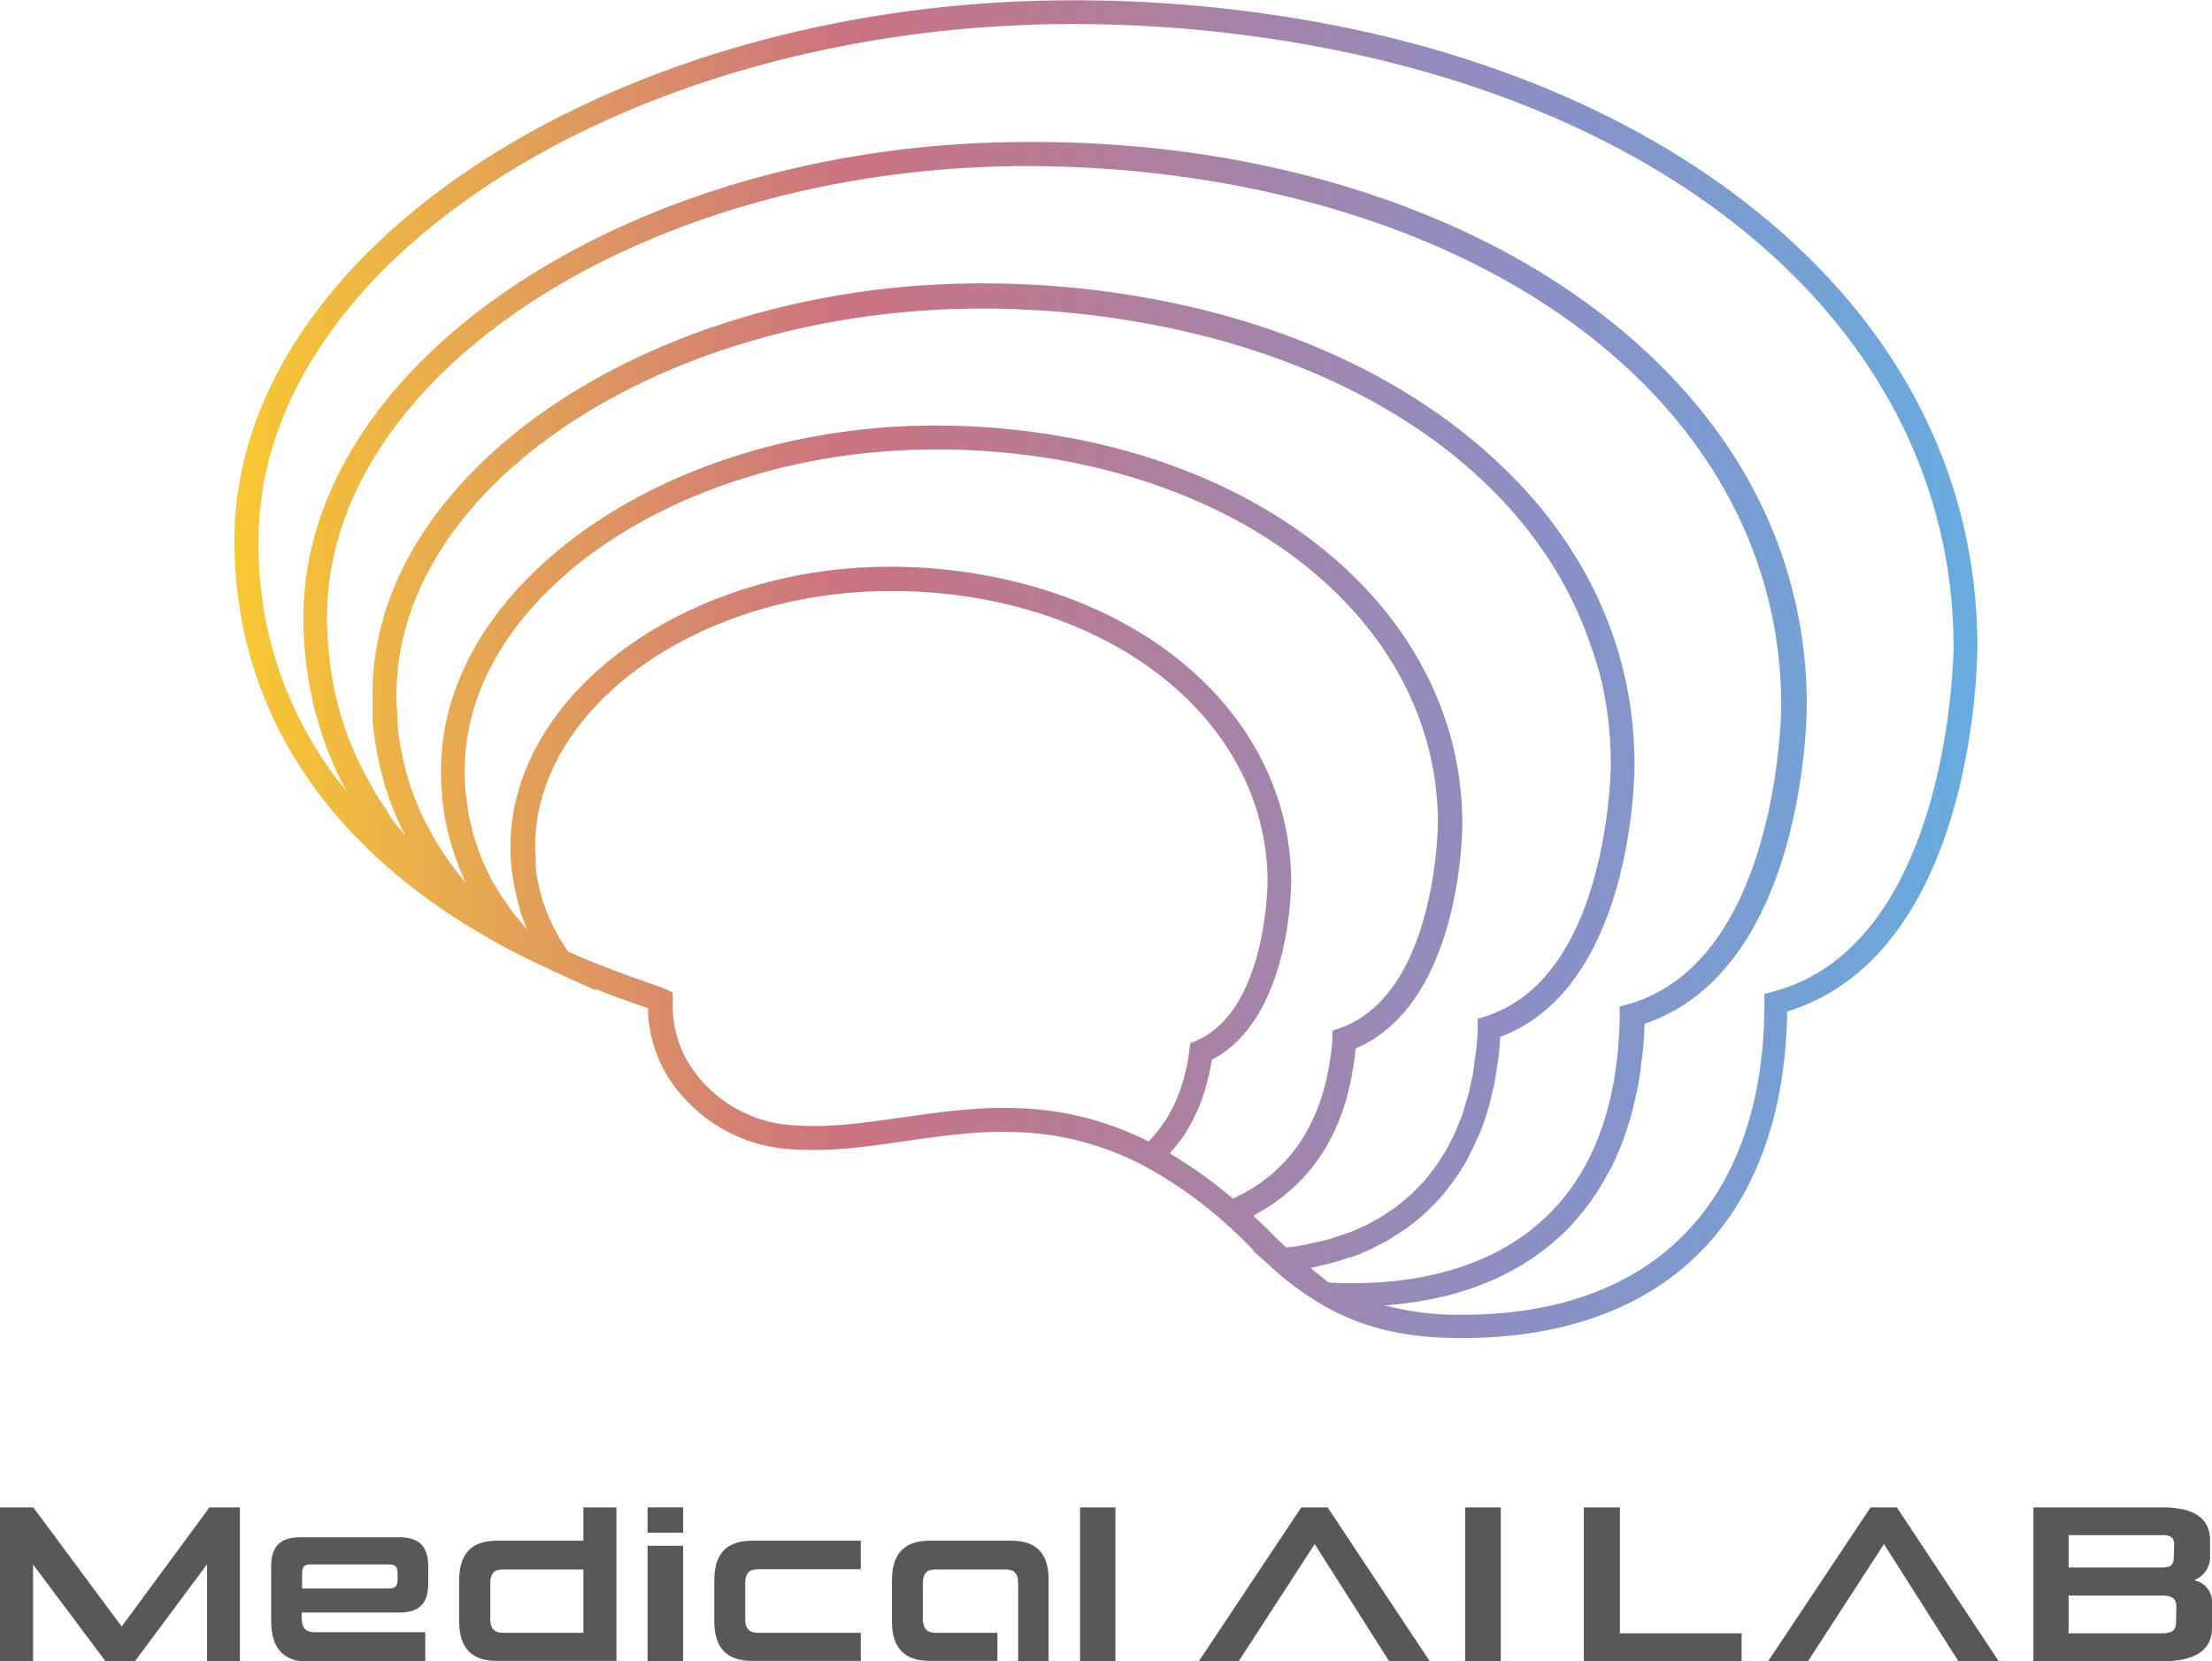 <svg xmlns="http://www.w3.org/2000/svg" xmlns:xlink="http://www.w3.org/1999/xlink" viewBox="0 0 218.14 163.81"><defs><style>.cls-1{fill:#595757;}.cls-2{fill:url(#名称未設定グラデーション_18);}</style><linearGradient id="名称未設定グラデーション_18" x1="17.36" y1="66.01" x2="200.46" y2="66.01" gradientUnits="userSpaceOnUse"><stop offset="0" stop-color="#fcd12b"/><stop offset="0.36" stop-color="#cb7380"/><stop offset="0.73" stop-color="#8b8fc5"/><stop offset="1" stop-color="#62b0e2"/></linearGradient></defs><g id="Layer_2" data-name="Layer 2"><g id="レイヤー_1" data-name="レイヤー 1"><path class="cls-1" d="M137,163.81l-7.35-11.56-7.5,11.56h-3.93l10.11-15.18h2.59L141,163.81Z"/><path class="cls-1" d="M144.49,163.81V148.63H148v15.18Z"/><path class="cls-1" d="M156.19,163.81V148.63h3.56v12.42h12v2.76Z"/><path class="cls-1" d="M193.14,163.81l-7.35-11.56-7.5,11.56h-3.93l10.11-15.18h2.59l10.05,15.18Z"/><path class="cls-1" d="M200.53,163.81V148.63h12.66c3.44,0,4.76,1.25,4.76,3.28v1.38a2.44,2.44,0,0,1-1.6,2.52,2.21,2.21,0,0,1,1.79,2.46v2.26c0,1.73-1.07,3.28-4.91,3.28Zm13.88-11.49c0-.74-.34-.95-1.22-.95H204v3.19h9.15c1,0,1.22-.26,1.22-1.1Zm.22,6.14c0-.82-.41-1.14-1.44-1.14H204v3.73h9.19c1,0,1.4-.3,1.4-1.08Z"/><path class="cls-1" d="M39.37,159c2,0,2.86-.91,2.86-2.87v-1.67c0-2-.91-2.88-2.86-2.88H29.63c-2,0-2.89.91-2.89,2.88v5.34c0,2.73,1.22,4.06,3.72,4.06H41.94v-2.92H31c-.86,0-1.25-.44-1.25-1.42V159Zm-9.58-2.37v-1.52c0-.62.23-.85.81-.85h7.8c.58,0,.81.23.81.85v.65c0,.61-.23.87-.81.87Z"/><path class="cls-1" d="M20.42,163.81v-9.57l-7.12,9.57H10.41l-7.15-9.55v9.55H0V148.63H3.28L12,160.38l8.66-11.75h3v15.18Z"/><path class="cls-1" d="M63.86,148.63h3.51v2.5H63.86Zm0,3.79h3.51v11.39H63.86Z"/><path class="cls-1" d="M106.51,163.81V148.63H110v15.18Z"/><path class="cls-1" d="M74.74,154.73H84.89v-2.81H74.17c-2.51,0-3.73,1.28-3.73,3.92v4c0,2.64,1.22,3.93,3.73,3.93H84.89V161H74.74c-.86,0-1.25-.43-1.25-1.37v-3.49C73.49,155.14,73.87,154.73,74.74,154.73Z"/><path class="cls-1" d="M57.53,148.63v3.29H49c-2.5,0-3.72,1.28-3.72,3.92v4c0,2.64,1.22,3.93,3.72,3.93H60.79V148.63ZM49.6,161c-.86,0-1.25-.43-1.25-1.37v-3.49c0-1,.38-1.39,1.25-1.39h7.93V161Z"/><path class="cls-1" d="M99.74,151.92H91.68c-2.5,0-3.72,1.28-3.72,3.92v4c0,2.64,1.22,3.93,3.72,3.93h6.68V161l-.22,0H92.26c-.86,0-1.25-.43-1.25-1.37v-3.49c0-1,.37-1.39,1.25-1.39h6.9c.88,0,1.25.41,1.25,1.39v7.69h3v-8C103.44,153.2,102.23,151.92,99.74,151.92Z"/><path class="cls-2" d="M175.41,22.66c-12.2-10.66-29-17.93-48.56-21a134.39,134.39,0,0,0-21-1.63C61,0,23.12,24.39,23.12,53.27c0,15.42,7.82,28.48,22.6,37.77.83.52,1.69,1,2.58,1.54h0c.89.51,1.83,1,2.77,1.49v0l.18.09c1,.52,2.1,1,3.19,1.54h0l.26.12h0l4.09,1.85-.13-.18.32.13c1.71.67,3.13,1.16,4.16,1.53l.77.27c0,.18,0,.35,0,.53a12.75,12.75,0,0,0,.16,1.4,11.29,11.29,0,0,0,.31,1.4,12.11,12.11,0,0,0,.47,1.4,13.69,13.69,0,0,0,.62,1.35,15.39,15.39,0,0,0,12.62,7.82,33.06,33.06,0,0,0,4.33,0c1.18-.07,2.47-.2,4.06-.41l2.7-.38.65-.09c.94-.14,1.89-.27,2.84-.39.79-.1,1.59-.19,2.4-.26a39.5,39.5,0,0,1,6.19-.11A28.65,28.65,0,0,1,112.89,115a41.81,41.81,0,0,1,7.75,5.43c1,.88,2,1.84,3,2.87h-.1l2,1.79.39.35h0a30.23,30.23,0,0,0,4.1,3l.24.14h0c3.95,2.32,8.23,3.36,13.84,3.36,20.14,0,31.81-11.72,32.14-32.2C194.8,94,195,65,195,63.77,195,48.07,188.24,33.86,175.41,22.66ZM99,109.24c-1.29,0-2.64.07-4.08.2-.84.07-1.66.16-2.48.27-1,.12-1.93.25-2.89.39l-.65.09c-.89.13-1.78.26-2.67.37-1.53.21-2.77.33-3.9.4a30.09,30.09,0,0,1-4,0,13,13,0,0,1-10.68-6.57,11,11,0,0,1-.91-2.26,11.4,11.4,0,0,1-.25-1.16,11.13,11.13,0,0,1-.14-1.16c0-.26,0-.52,0-.78v-.38l0-.78-.71-.33c-.32-.15-.86-.34-1.68-.62-1-.36-2.4-.85-4.07-1.5-1.32-.51-2.62-1-3.87-1.61-.12-.17-.23-.34-.34-.51s-.25-.37-.37-.57-.25-.43-.37-.65l-.31-.57-.32-.68c-.09-.19-.18-.39-.26-.58s-.18-.48-.27-.71L53.57,89c-.08-.25-.14-.5-.21-.75s-.11-.38-.16-.57-.11-.55-.16-.82-.07-.36-.1-.54-.08-.63-.11-.94c0-.15,0-.3,0-.45,0-.47-.06-.94-.06-1.42,0-13.68,16-25.23,35.05-25.23A49.76,49.76,0,0,1,97,59.1c16.76,3.13,28,14.33,28,27.88,0,.13-.08,12.64-7,15.62l-.62.27-.09.67c-.06.49-.13,1-.22,1.44,0,.14-.07.28-.1.43-.07.31-.14.62-.22.92s-.1.33-.16.5-.16.53-.25.78-.13.34-.2.5-.19.48-.3.71l-.24.48c-.11.22-.23.43-.35.64l-.28.47c-.13.2-.26.39-.4.58s-.21.29-.32.44-.29.36-.44.53l-.36.4c-.06.07-.13.12-.19.19a30.54,30.54,0,0,0-11.72-3.22C100.69,109.27,99.87,109.24,99,109.24Zm17.92,2.45c.08-.12.15-.25.23-.38s.31-.52.45-.79.16-.32.23-.48.25-.51.36-.77l.21-.53c.1-.26.2-.54.29-.82s.12-.35.17-.53.17-.62.25-.94c0-.16.09-.32.12-.48.11-.48.2-1,.28-1.48,7.73-4,7.82-16.95,7.82-17.51,0-14.73-12-26.87-29.95-30.21a51.93,51.93,0,0,0-9.62-.89c-20.28,0-37.42,12.64-37.42,27.6,0,.65,0,1.29.1,1.93,0,.19,0,.38.06.57.06.46.13.91.21,1.36l.12.58c.12.55.26,1.09.43,1.62,0,.07,0,.13,0,.2.2.59.42,1.18.68,1.76l0,.09-.48-.54c-.23-.28-.46-.55-.68-.83s-.49-.65-.73-1l-.58-.84c-.22-.34-.42-.69-.62-1s-.34-.57-.49-.86-.35-.73-.52-1.1-.27-.58-.39-.87-.28-.78-.41-1.18-.21-.57-.3-.87-.21-.85-.31-1.27-.14-.56-.19-.84c-.09-.48-.15-1-.21-1.45,0-.25-.08-.49-.1-.73-.07-.74-.1-1.48-.1-2.24,0-17.16,21.23-31.65,46.36-31.65a69.53,69.53,0,0,1,12.06,1c22.46,3.92,37.55,18.33,37.55,35.86,0,.16-.11,16.82-9.67,20.2l-.74.26,0,.78c0,.48-.08,1-.13,1.43,0,.18-.06.34-.08.51s-.08.59-.13.87-.08.39-.12.58-.09.5-.15.74-.1.4-.16.6-.11.45-.18.67-.13.39-.19.58-.14.43-.22.63-.15.38-.22.56-.16.4-.25.59-.17.36-.26.54-.18.38-.28.56l-.29.51-.32.52c-.1.17-.21.32-.32.48s-.23.34-.35.5l-.35.45-.39.46-.38.42-.42.43-.41.39-.45.4-.45.35-.48.37-.47.32c-.17.12-.35.23-.53.34l-.49.29-.56.3-.52.26-.26.11a45.94,45.94,0,0,0-6.23-4.46A15.26,15.26,0,0,0,116.93,111.69Zm6.72,8.15.34-.19.57-.32.36-.22.55-.36.36-.26.55-.4.35-.28c.19-.15.37-.31.55-.47l.33-.29.57-.57.28-.28c.26-.28.52-.58.78-.88l0,0c.26-.33.52-.67.77-1,.07-.1.14-.22.21-.33s.35-.52.51-.79l.25-.45c.14-.25.28-.51.41-.77s.17-.35.25-.53.24-.53.36-.81l.22-.57c.11-.29.21-.58.31-.88s.13-.41.19-.62.18-.64.27-1l.15-.63c.08-.37.15-.76.22-1.14,0-.2.08-.38.11-.58.09-.59.17-1.2.23-1.84,10.4-4.43,10.52-21.42,10.52-22.15,0-18.73-15.88-34.08-39.51-38.2a72.29,72.29,0,0,0-12.47-1.07c-26.42,0-48.74,15.58-48.74,34,0,.77,0,1.54.11,2.29l0,.37c.07.72.17,1.43.3,2.12,0,.14.05.28.08.41.14.7.31,1.4.51,2.08,0,.09.06.17.08.25.2.67.44,1.33.7,2,0,.07,0,.15.08.22.19.47.4.93.63,1.39a.08.08,0,0,1,0,0c-.5-.58-1-1.18-1.42-1.79l-.27-.37c-.43-.61-.84-1.23-1.22-1.86l-.21-.35c-.35-.6-.68-1.21-1-1.84,0-.07-.07-.13-.1-.21-.32-.66-.6-1.33-.86-2-.06-.14-.11-.29-.17-.44-.25-.68-.47-1.37-.66-2.08a2.68,2.68,0,0,1-.07-.27c-.18-.66-.32-1.33-.45-2,0-.13-.05-.26-.07-.39-.12-.72-.22-1.45-.28-2.2,0-.15,0-.31,0-.47-.06-.77-.1-1.54-.1-2.33,0-20.63,26.42-38.06,57.69-38.06,1.27,0,2.53,0,3.79.08a88.13,88.13,0,0,1,11.13,1.15c17.88,3,31.8,10.82,39.73,21.62a39.35,39.35,0,0,1,3.16,5.05,38.09,38.09,0,0,1,1.63,3.57c.24.61.47,1.22.67,1.84A35.44,35.44,0,0,1,158,67.41a37.33,37.33,0,0,1,.85,8c0,.2-.13,18.38-10.14,23.85l-.15.08q-.39.21-.81.39l-.23.1a10.63,10.63,0,0,1-1,.38l-.8.25,0,.84c0,.8-.08,1.57-.16,2.33,0,.27-.08.52-.11.78-.06.48-.12,1-.2,1.43,0,.29-.12.57-.18.86s-.17.83-.27,1.22-.17.58-.26.87-.21.74-.33,1.1-.22.55-.33.82-.26.69-.4,1-.27.52-.4.78-.31.63-.48.93-.31.49-.46.73-.35.58-.55.85-.35.45-.53.68-.4.52-.61.77-.4.41-.6.62-.44.47-.68.69-.44.38-.66.56-.49.43-.75.62-.49.33-.73.5-.53.37-.81.54-.53.29-.79.44-.58.32-.88.47l-.85.37c-.32.13-.63.27-1,.39s-.61.2-.91.3-.66.22-1,.31-.65.16-1,.24l-1.06.23c-.34.07-.69.12-1,.17s-.58.09-.87.12l-.92-.87c-.76-.78-1.53-1.52-2.3-2.23Zm5.55,5.2,1.25-.29.72-.17c.65-.18,1.29-.38,1.9-.59l.14,0c.66-.23,1.29-.5,1.91-.78.21-.1.4-.21.61-.32.4-.2.8-.39,1.18-.61l.68-.44c.33-.2.66-.41,1-.64s.45-.34.68-.51.58-.46.86-.7.43-.39.64-.59.52-.5.77-.76.4-.43.6-.66.46-.54.68-.82.36-.47.54-.72.41-.59.61-.89l.48-.78c.18-.32.36-.64.53-1s.28-.54.41-.83.31-.69.46-1,.24-.57.35-.86.26-.76.38-1.15.19-.59.28-.89.21-.84.31-1.27.14-.58.2-.88c.1-.49.18-1,.25-1.5,0-.26.09-.51.12-.77.1-.78.18-1.57.22-2.38,13.09-4.89,13.24-25.89,13.24-26.8,0-11.58-4.88-22.1-14.13-30.45C138.26,37,126.17,31.55,112.11,29.2A92,92,0,0,0,96.8,27.94c-32.56,0-60.06,18.52-60.06,40.43,0,.62,0,1.22,0,1.82,0,.21,0,.4,0,.6,0,.4.06.8.11,1.19,0,.24.06.47.09.71s.09.7.15,1,.09.49.14.73.13.66.2,1,.12.49.19.74.16.63.25,1,.15.49.23.73.2.62.31.93.17.47.27.71.24.61.37.91l.3.69c.14.31.29.61.44.92l.18.37-.21-.25c-.48-.6-1-1.2-1.39-1.82L38.21,80c-.5-.72-1-1.45-1.4-2.19-.11-.18-.2-.36-.3-.54-.35-.62-.68-1.24-1-1.88-.08-.17-.17-.34-.25-.52-.35-.77-.68-1.55-1-2.34-.06-.17-.11-.33-.16-.5-.24-.67-.44-1.34-.63-2-.06-.2-.12-.41-.17-.62-.21-.83-.39-1.66-.54-2.51,0-.12,0-.24-.05-.36-.12-.75-.22-1.52-.29-2.29l-.06-.7c-.06-.89-.11-1.78-.11-2.69,0-24.11,31.61-44.48,69-44.48a111.79,111.79,0,0,1,17.78,1.41c34.4,5.58,56.63,25.92,56.63,51.82,0,.25-.18,25.16-15.08,29.4l-.85.24v.89c0,1-.07,2-.15,3,0,.46-.08.93-.13,1.38-2.19,18.81-16.7,21.92-25.57,22-.54,0-1.06,0-1.57,0l-.28,0-1-.06C130.46,126,129.83,125.51,129.2,125Zm45.65-27.26L174,98v.91c0,19.53-10.85,30.73-29.77,30.73a28.32,28.32,0,0,1-7.71-.94l.33,0,1.31-.14c.55-.06,1.1-.13,1.64-.21l1.26-.24c.51-.1,1-.2,1.52-.32s.8-.22,1.2-.34.95-.28,1.41-.44.76-.28,1.14-.43.87-.35,1.3-.55l1.07-.53c.4-.21.8-.43,1.19-.66s.67-.41,1-.62.73-.5,1.08-.77.62-.47.92-.71.67-.58,1-.87.56-.53.83-.81.59-.65.88-1,.51-.58.74-.89.54-.72.79-1.09.44-.64.65-1,.46-.79.69-1.2.38-.68.55-1,.4-.88.59-1.33.31-.72.45-1.09.33-1,.49-1.48.25-.74.35-1.13.27-1.1.39-1.65c.08-.38.18-.74.25-1.13.12-.63.2-1.29.29-2,0-.34.1-.66.14-1,.1-1,.18-2,.21-3.12,15.78-5.34,16-30.34,16-31.42,0-13.64-5.83-26-16.87-35.78-10.5-9.3-24.94-15.65-41.75-18.38A113.06,113.06,0,0,0,101.32,14c-38.7,0-71.39,21.45-71.39,46.85,0,.77,0,1.53.07,2.28,0,.24,0,.48.06.72,0,.51.07,1,.13,1.51,0,.29.08.57.12.85.06.45.12.89.2,1.33s.12.6.19.9.16.83.26,1.24.16.61.25.91.21.79.33,1.18.2.6.3.91.26.75.4,1.13.24.6.36.89.31.74.47,1.1.28.59.42.88.35.71.54,1.06l.12.25A38.05,38.05,0,0,1,25.5,53.27c0-27.59,36.79-50.9,80.34-50.9A132.18,132.18,0,0,1,126.48,4c40.2,6.37,66.17,29.84,66.17,59.8C192.65,64.06,192.44,93.1,174.85,97.78Z"/></g></g></svg>